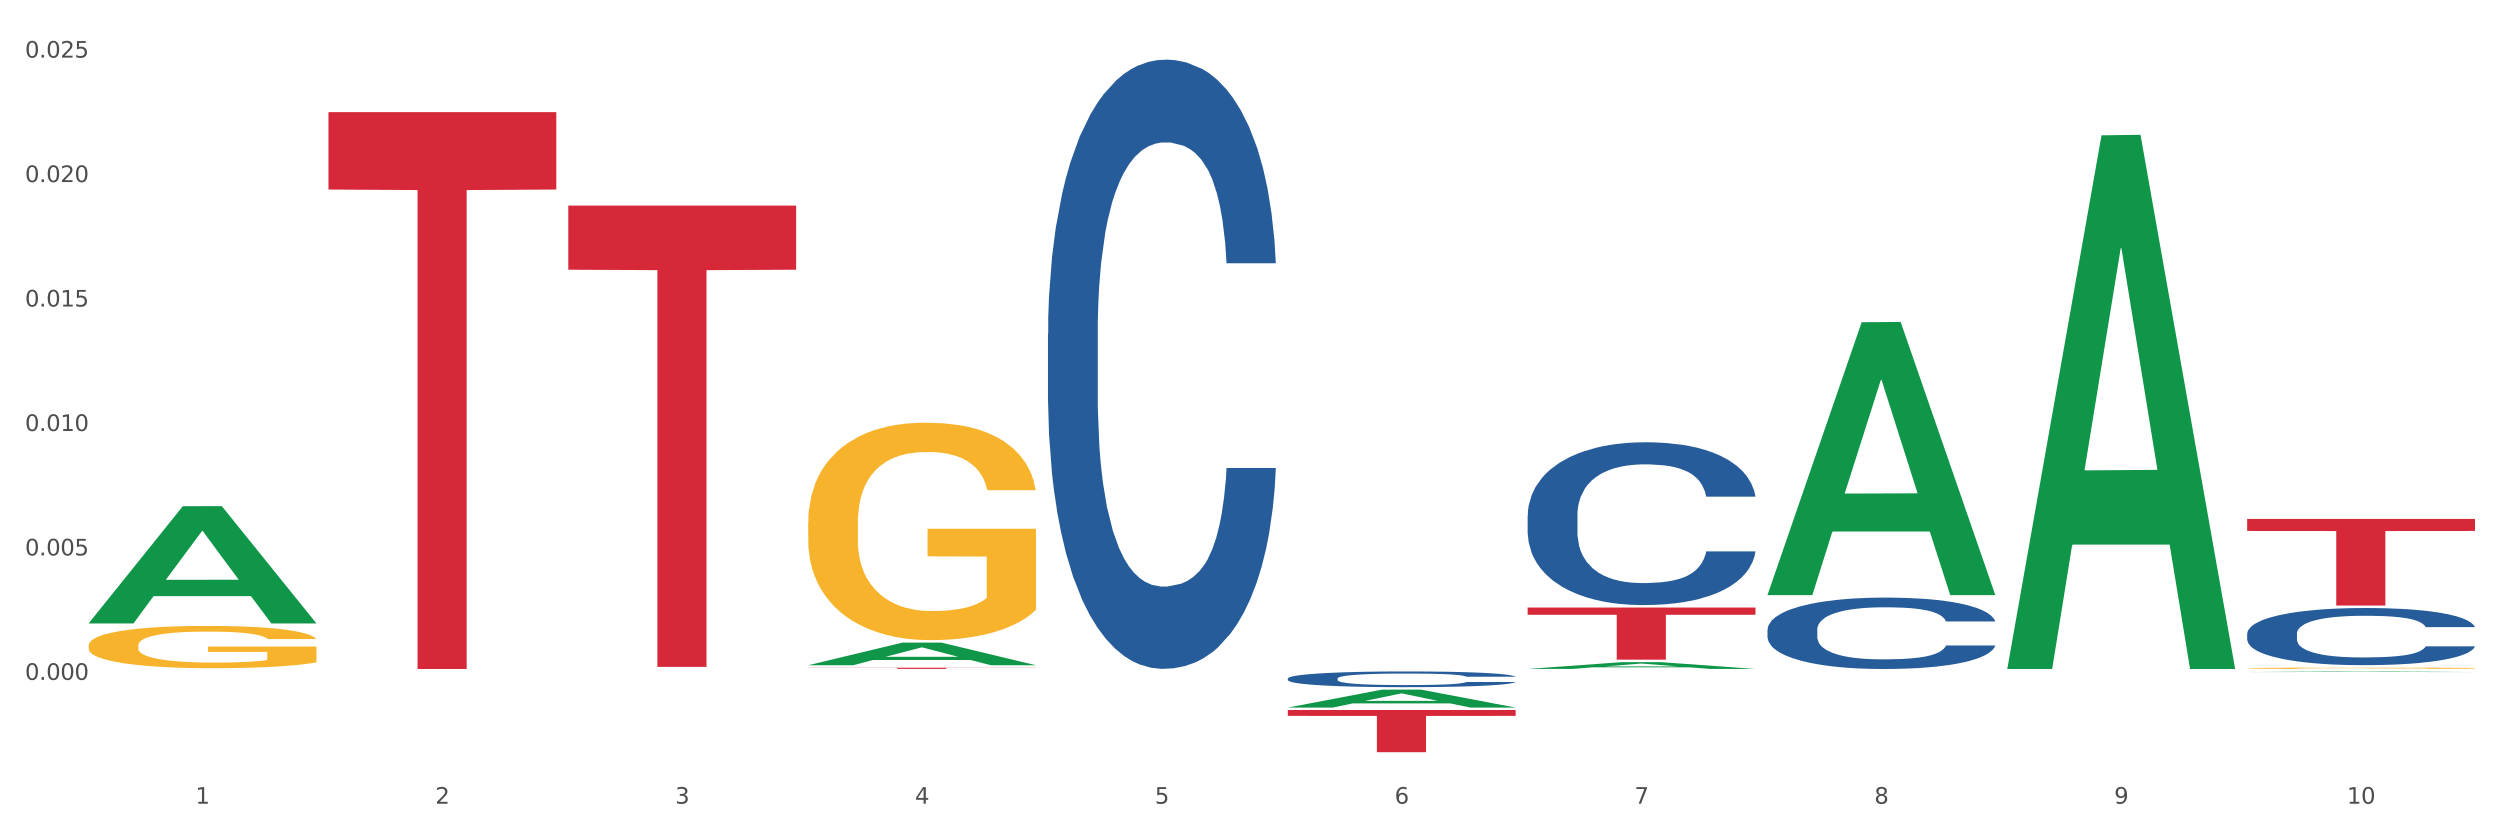 <?xml version="1.0" encoding="utf-8" standalone="no"?>
<!DOCTYPE svg PUBLIC "-//W3C//DTD SVG 1.1//EN"
  "http://www.w3.org/Graphics/SVG/1.1/DTD/svg11.dtd">
<svg xmlns:xlink="http://www.w3.org/1999/xlink" width="1080pt" height="360pt" viewBox="0 0 1080 360" xmlns="http://www.w3.org/2000/svg" version="1.1">
 <rect x="0" y="0" width="1080" height="360" fill="#333333" stroke="none"/>
 <defs>
  <style type="text/css">*{stroke-linejoin: round; stroke-linecap: butt}</style>
 </defs>
 <g id="figure_1">
  <g id="patch_1">
   <path d="M 0 360 
L 1080 360 
L 1080 0 
L 0 0 
z
" style="fill: #ffffff; stroke: #ffffff; stroke-linejoin: miter"/>
  </g>
  <g id="axes_1">
   <g id="matplotlib.axis_1">
    <g id="xtick_1">
     <g id="text_1">
      <!-- 1 -->
      <g style="fill: #4d4d4d" transform="translate(84.444 347.204) scale(0.096 -0.096)">
       <defs>
        <path id="DejaVuSans-31" d="M 794 531 
L 1825 531 
L 1825 4091 
L 703 3866 
L 703 4441 
L 1819 4666 
L 2450 4666 
L 2450 531 
L 3481 531 
L 3481 0 
L 794 0 
L 794 531 
z
" transform="scale(0.016)"/>
       </defs>
       <use xlink:href="#DejaVuSans-31"/>
      </g>
     </g>
    </g>
    <g id="xtick_2">
     <g id="text_2">
      <!-- 2 -->
      <g style="fill: #4d4d4d" transform="translate(188.053 347.204) scale(0.096 -0.096)">
       <defs>
        <path id="DejaVuSans-32" d="M 1228 531 
L 3431 531 
L 3431 0 
L 469 0 
L 469 531 
Q 828 903 1448 1529 
Q 2069 2156 2228 2338 
Q 2531 2678 2651 2914 
Q 2772 3150 2772 3378 
Q 2772 3750 2511 3984 
Q 2250 4219 1831 4219 
Q 1534 4219 1204 4116 
Q 875 4013 500 3803 
L 500 4441 
Q 881 4594 1212 4672 
Q 1544 4750 1819 4750 
Q 2544 4750 2975 4387 
Q 3406 4025 3406 3419 
Q 3406 3131 3298 2873 
Q 3191 2616 2906 2266 
Q 2828 2175 2409 1742 
Q 1991 1309 1228 531 
z
" transform="scale(0.016)"/>
       </defs>
       <use xlink:href="#DejaVuSans-32"/>
      </g>
     </g>
    </g>
    <g id="xtick_3">
     <g id="text_3">
      <!-- 3 -->
      <g style="fill: #4d4d4d" transform="translate(291.663 347.204) scale(0.096 -0.096)">
       <defs>
        <path id="DejaVuSans-33" d="M 2597 2516 
Q 3050 2419 3304 2112 
Q 3559 1806 3559 1356 
Q 3559 666 3084 287 
Q 2609 -91 1734 -91 
Q 1441 -91 1130 -33 
Q 819 25 488 141 
L 488 750 
Q 750 597 1062 519 
Q 1375 441 1716 441 
Q 2309 441 2620 675 
Q 2931 909 2931 1356 
Q 2931 1769 2642 2001 
Q 2353 2234 1838 2234 
L 1294 2234 
L 1294 2753 
L 1863 2753 
Q 2328 2753 2575 2939 
Q 2822 3125 2822 3475 
Q 2822 3834 2567 4026 
Q 2313 4219 1838 4219 
Q 1578 4219 1281 4162 
Q 984 4106 628 3988 
L 628 4550 
Q 988 4650 1302 4700 
Q 1616 4750 1894 4750 
Q 2613 4750 3031 4423 
Q 3450 4097 3450 3541 
Q 3450 3153 3228 2886 
Q 3006 2619 2597 2516 
z
" transform="scale(0.016)"/>
       </defs>
       <use xlink:href="#DejaVuSans-33"/>
      </g>
     </g>
    </g>
    <g id="xtick_4">
     <g id="text_4">
      <!-- 4 -->
      <g style="fill: #4d4d4d" transform="translate(395.273 347.204) scale(0.096 -0.096)">
       <defs>
        <path id="DejaVuSans-34" d="M 2419 4116 
L 825 1625 
L 2419 1625 
L 2419 4116 
z
M 2253 4666 
L 3047 4666 
L 3047 1625 
L 3713 1625 
L 3713 1100 
L 3047 1100 
L 3047 0 
L 2419 0 
L 2419 1100 
L 313 1100 
L 313 1709 
L 2253 4666 
z
" transform="scale(0.016)"/>
       </defs>
       <use xlink:href="#DejaVuSans-34"/>
      </g>
     </g>
    </g>
    <g id="xtick_5">
     <g id="text_5">
      <!-- 5 -->
      <g style="fill: #4d4d4d" transform="translate(498.883 347.204) scale(0.096 -0.096)">
       <defs>
        <path id="DejaVuSans-35" d="M 691 4666 
L 3169 4666 
L 3169 4134 
L 1269 4134 
L 1269 2991 
Q 1406 3038 1543 3061 
Q 1681 3084 1819 3084 
Q 2600 3084 3056 2656 
Q 3513 2228 3513 1497 
Q 3513 744 3044 326 
Q 2575 -91 1722 -91 
Q 1428 -91 1123 -41 
Q 819 9 494 109 
L 494 744 
Q 775 591 1075 516 
Q 1375 441 1709 441 
Q 2250 441 2565 725 
Q 2881 1009 2881 1497 
Q 2881 1984 2565 2268 
Q 2250 2553 1709 2553 
Q 1456 2553 1204 2497 
Q 953 2441 691 2322 
L 691 4666 
z
" transform="scale(0.016)"/>
       </defs>
       <use xlink:href="#DejaVuSans-35"/>
      </g>
     </g>
    </g>
    <g id="xtick_6">
     <g id="text_6">
      <!-- 6 -->
      <g style="fill: #4d4d4d" transform="translate(602.492 347.204) scale(0.096 -0.096)">
       <defs>
        <path id="DejaVuSans-36" d="M 2113 2584 
Q 1688 2584 1439 2293 
Q 1191 2003 1191 1497 
Q 1191 994 1439 701 
Q 1688 409 2113 409 
Q 2538 409 2786 701 
Q 3034 994 3034 1497 
Q 3034 2003 2786 2293 
Q 2538 2584 2113 2584 
z
M 3366 4563 
L 3366 3988 
Q 3128 4100 2886 4159 
Q 2644 4219 2406 4219 
Q 1781 4219 1451 3797 
Q 1122 3375 1075 2522 
Q 1259 2794 1537 2939 
Q 1816 3084 2150 3084 
Q 2853 3084 3261 2657 
Q 3669 2231 3669 1497 
Q 3669 778 3244 343 
Q 2819 -91 2113 -91 
Q 1303 -91 875 529 
Q 447 1150 447 2328 
Q 447 3434 972 4092 
Q 1497 4750 2381 4750 
Q 2619 4750 2861 4703 
Q 3103 4656 3366 4563 
z
" transform="scale(0.016)"/>
       </defs>
       <use xlink:href="#DejaVuSans-36"/>
      </g>
     </g>
    </g>
    <g id="xtick_7">
     <g id="text_7">
      <!-- 7 -->
      <g style="fill: #4d4d4d" transform="translate(706.102 347.204) scale(0.096 -0.096)">
       <defs>
        <path id="DejaVuSans-37" d="M 525 4666 
L 3525 4666 
L 3525 4397 
L 1831 0 
L 1172 0 
L 2766 4134 
L 525 4134 
L 525 4666 
z
" transform="scale(0.016)"/>
       </defs>
       <use xlink:href="#DejaVuSans-37"/>
      </g>
     </g>
    </g>
    <g id="xtick_8">
     <g id="text_8">
      <!-- 8 -->
      <g style="fill: #4d4d4d" transform="translate(809.712 347.204) scale(0.096 -0.096)">
       <defs>
        <path id="DejaVuSans-38" d="M 2034 2216 
Q 1584 2216 1326 1975 
Q 1069 1734 1069 1313 
Q 1069 891 1326 650 
Q 1584 409 2034 409 
Q 2484 409 2743 651 
Q 3003 894 3003 1313 
Q 3003 1734 2745 1975 
Q 2488 2216 2034 2216 
z
M 1403 2484 
Q 997 2584 770 2862 
Q 544 3141 544 3541 
Q 544 4100 942 4425 
Q 1341 4750 2034 4750 
Q 2731 4750 3128 4425 
Q 3525 4100 3525 3541 
Q 3525 3141 3298 2862 
Q 3072 2584 2669 2484 
Q 3125 2378 3379 2068 
Q 3634 1759 3634 1313 
Q 3634 634 3220 271 
Q 2806 -91 2034 -91 
Q 1263 -91 848 271 
Q 434 634 434 1313 
Q 434 1759 690 2068 
Q 947 2378 1403 2484 
z
M 1172 3481 
Q 1172 3119 1398 2916 
Q 1625 2713 2034 2713 
Q 2441 2713 2670 2916 
Q 2900 3119 2900 3481 
Q 2900 3844 2670 4047 
Q 2441 4250 2034 4250 
Q 1625 4250 1398 4047 
Q 1172 3844 1172 3481 
z
" transform="scale(0.016)"/>
       </defs>
       <use xlink:href="#DejaVuSans-38"/>
      </g>
     </g>
    </g>
    <g id="xtick_9">
     <g id="text_9">
      <!-- 9 -->
      <g style="fill: #4d4d4d" transform="translate(913.322 347.204) scale(0.096 -0.096)">
       <defs>
        <path id="DejaVuSans-39" d="M 703 97 
L 703 672 
Q 941 559 1184 500 
Q 1428 441 1663 441 
Q 2288 441 2617 861 
Q 2947 1281 2994 2138 
Q 2813 1869 2534 1725 
Q 2256 1581 1919 1581 
Q 1219 1581 811 2004 
Q 403 2428 403 3163 
Q 403 3881 828 4315 
Q 1253 4750 1959 4750 
Q 2769 4750 3195 4129 
Q 3622 3509 3622 2328 
Q 3622 1225 3098 567 
Q 2575 -91 1691 -91 
Q 1453 -91 1209 -44 
Q 966 3 703 97 
z
M 1959 2075 
Q 2384 2075 2632 2365 
Q 2881 2656 2881 3163 
Q 2881 3666 2632 3958 
Q 2384 4250 1959 4250 
Q 1534 4250 1286 3958 
Q 1038 3666 1038 3163 
Q 1038 2656 1286 2365 
Q 1534 2075 1959 2075 
z
" transform="scale(0.016)"/>
       </defs>
       <use xlink:href="#DejaVuSans-39"/>
      </g>
     </g>
    </g>
    <g id="xtick_10">
     <g id="text_10">
      <!-- 10 -->
      <g style="fill: #4d4d4d" transform="translate(1013.877 347.204) scale(0.096 -0.096)">
       <defs>
        <path id="DejaVuSans-30" d="M 2034 4250 
Q 1547 4250 1301 3770 
Q 1056 3291 1056 2328 
Q 1056 1369 1301 889 
Q 1547 409 2034 409 
Q 2525 409 2770 889 
Q 3016 1369 3016 2328 
Q 3016 3291 2770 3770 
Q 2525 4250 2034 4250 
z
M 2034 4750 
Q 2819 4750 3233 4129 
Q 3647 3509 3647 2328 
Q 3647 1150 3233 529 
Q 2819 -91 2034 -91 
Q 1250 -91 836 529 
Q 422 1150 422 2328 
Q 422 3509 836 4129 
Q 1250 4750 2034 4750 
z
" transform="scale(0.016)"/>
       </defs>
       <use xlink:href="#DejaVuSans-31"/>
       <use xlink:href="#DejaVuSans-30" transform="translate(63.623 0)"/>
      </g>
     </g>
    </g>
    <g id="xtick_11"/>
    <g id="xtick_12"/>
    <g id="xtick_13"/>
    <g id="xtick_14"/>
    <g id="xtick_15"/>
    <g id="xtick_16"/>
    <g id="xtick_17"/>
    <g id="xtick_18"/>
    <g id="xtick_19"/>
   </g>
   <g id="matplotlib.axis_2">
    <g id="ytick_1">
     <g id="text_11">
      <!-- 0.000 -->
      <g style="fill: #4d4d4d" transform="translate(10.8 293.71) scale(0.096 -0.096)">
       <defs>
        <path id="DejaVuSans-2e" d="M 684 794 
L 1344 794 
L 1344 0 
L 684 0 
L 684 794 
z
" transform="scale(0.016)"/>
       </defs>
       <use xlink:href="#DejaVuSans-30"/>
       <use xlink:href="#DejaVuSans-2e" transform="translate(63.623 0)"/>
       <use xlink:href="#DejaVuSans-30" transform="translate(95.41 0)"/>
       <use xlink:href="#DejaVuSans-30" transform="translate(159.033 0)"/>
       <use xlink:href="#DejaVuSans-30" transform="translate(222.656 0)"/>
      </g>
     </g>
    </g>
    <g id="ytick_2">
     <g id="text_12">
      <!-- 0.005 -->
      <g style="fill: #4d4d4d" transform="translate(10.8 239.948) scale(0.096 -0.096)">
       <use xlink:href="#DejaVuSans-30"/>
       <use xlink:href="#DejaVuSans-2e" transform="translate(63.623 0)"/>
       <use xlink:href="#DejaVuSans-30" transform="translate(95.41 0)"/>
       <use xlink:href="#DejaVuSans-30" transform="translate(159.033 0)"/>
       <use xlink:href="#DejaVuSans-35" transform="translate(222.656 0)"/>
      </g>
     </g>
    </g>
    <g id="ytick_3">
     <g id="text_13">
      <!-- 0.010 -->
      <g style="fill: #4d4d4d" transform="translate(10.8 186.185) scale(0.096 -0.096)">
       <use xlink:href="#DejaVuSans-30"/>
       <use xlink:href="#DejaVuSans-2e" transform="translate(63.623 0)"/>
       <use xlink:href="#DejaVuSans-30" transform="translate(95.41 0)"/>
       <use xlink:href="#DejaVuSans-31" transform="translate(159.033 0)"/>
       <use xlink:href="#DejaVuSans-30" transform="translate(222.656 0)"/>
      </g>
     </g>
    </g>
    <g id="ytick_4">
     <g id="text_14">
      <!-- 0.015 -->
      <g style="fill: #4d4d4d" transform="translate(10.8 132.422) scale(0.096 -0.096)">
       <use xlink:href="#DejaVuSans-30"/>
       <use xlink:href="#DejaVuSans-2e" transform="translate(63.623 0)"/>
       <use xlink:href="#DejaVuSans-30" transform="translate(95.41 0)"/>
       <use xlink:href="#DejaVuSans-31" transform="translate(159.033 0)"/>
       <use xlink:href="#DejaVuSans-35" transform="translate(222.656 0)"/>
      </g>
     </g>
    </g>
    <g id="ytick_5">
     <g id="text_15">
      <!-- 0.020 -->
      <g style="fill: #4d4d4d" transform="translate(10.8 78.659) scale(0.096 -0.096)">
       <use xlink:href="#DejaVuSans-30"/>
       <use xlink:href="#DejaVuSans-2e" transform="translate(63.623 0)"/>
       <use xlink:href="#DejaVuSans-30" transform="translate(95.41 0)"/>
       <use xlink:href="#DejaVuSans-32" transform="translate(159.033 0)"/>
       <use xlink:href="#DejaVuSans-30" transform="translate(222.656 0)"/>
      </g>
     </g>
    </g>
    <g id="ytick_6">
     <g id="text_16">
      <!-- 0.025 -->
      <g style="fill: #4d4d4d" transform="translate(10.8 24.897) scale(0.096 -0.096)">
       <use xlink:href="#DejaVuSans-30"/>
       <use xlink:href="#DejaVuSans-2e" transform="translate(63.623 0)"/>
       <use xlink:href="#DejaVuSans-30" transform="translate(95.41 0)"/>
       <use xlink:href="#DejaVuSans-32" transform="translate(159.033 0)"/>
       <use xlink:href="#DejaVuSans-35" transform="translate(222.656 0)"/>
      </g>
     </g>
    </g>
    <g id="ytick_7"/>
    <g id="ytick_8"/>
    <g id="ytick_9"/>
    <g id="ytick_10"/>
    <g id="ytick_11"/>
    <g id="ytick_12"/>
   </g>
   <g id="PolyCollection_1">
    <path d="M 38.283 269.242 
L 38.384 269.194 
L 78.974 218.688 
L 95.818 218.64 
L 136.712 269.337 
L 117.229 269.337 
L 108.401 257.532 
L 66.493 257.532 
L 66.188 257.722 
L 57.664 269.337 
L 38.283 269.337 
L 38.283 269.242 
L 71.769 250.487 
L 103.125 250.439 
L 87.599 229.446 
L 87.396 229.351 
L 87.193 229.494 
L 71.668 250.439 
L 71.769 250.487 
L 38.283 269.242 
z
" clip-path="url(#pee095c662d)" style="fill: #109648"/>
    <path d="M 659.941 222.66 
L 660.058 222.595 
L 660.058 220.797 
L 660.407 218.356 
L 661.687 213.86 
L 663.316 210.456 
L 666.108 206.474 
L 667.62 204.804 
L 669.598 202.942 
L 673.67 199.923 
L 678.324 197.354 
L 681.582 195.941 
L 684.025 195.042 
L 689.494 193.436 
L 692.635 192.73 
L 695.893 192.152 
L 698.685 191.766 
L 703.339 191.317 
L 707.062 191.124 
L 711.367 191.06 
L 714.973 191.124 
L 719.744 191.381 
L 726.724 192.152 
L 729.4 192.601 
L 733.007 193.372 
L 736.73 194.4 
L 739.755 195.427 
L 743.246 196.904 
L 746.852 198.831 
L 750.343 201.272 
L 752.786 203.52 
L 754.764 205.896 
L 756.509 208.787 
L 757.789 211.934 
L 758.371 214.567 
L 737.079 214.567 
L 736.498 212.191 
L 735.334 209.621 
L 734.171 207.887 
L 732.891 206.474 
L 730.913 204.869 
L 729.168 203.841 
L 726.259 202.621 
L 723.583 201.85 
L 721.373 201.4 
L 718.697 201.015 
L 712.996 200.63 
L 708.923 200.63 
L 706.364 200.758 
L 703.222 201.079 
L 700.546 201.529 
L 697.405 202.3 
L 694.962 203.135 
L 692.519 204.226 
L 691.122 204.997 
L 689.028 206.41 
L 687.632 207.566 
L 685.77 209.557 
L 684.723 210.97 
L 682.862 214.631 
L 682.047 217.329 
L 681.698 219.191 
L 681.466 221.247 
L 681.466 231.266 
L 682.164 235.762 
L 682.745 237.689 
L 683.676 239.873 
L 685.421 242.699 
L 687.981 245.46 
L 690.657 247.451 
L 692.868 248.672 
L 694.962 249.571 
L 697.056 250.277 
L 699.616 250.92 
L 701.71 251.305 
L 704.851 251.69 
L 708.574 251.883 
L 711.483 251.883 
L 717.417 251.562 
L 720.093 251.241 
L 722.652 250.791 
L 725.445 250.085 
L 727.655 249.314 
L 728.935 248.736 
L 731.029 247.516 
L 732.658 246.231 
L 734.054 244.754 
L 734.985 243.469 
L 736.032 241.543 
L 736.847 239.359 
L 737.079 238.203 
L 758.371 238.203 
L 757.905 240.515 
L 757.091 242.763 
L 755.462 245.782 
L 754.182 247.516 
L 752.204 249.635 
L 750.11 251.434 
L 747.201 253.425 
L 744.526 254.902 
L 741.733 256.186 
L 738.708 257.342 
L 733.24 258.948 
L 731.262 259.398 
L 727.074 260.168 
L 723.816 260.618 
L 719.046 261.068 
L 714.159 261.325 
L 709.04 261.389 
L 704.502 261.26 
L 699.499 260.875 
L 696.358 260.49 
L 692.868 259.912 
L 688.795 259.012 
L 684.956 257.921 
L 681.349 256.636 
L 677.975 255.159 
L 674.834 253.489 
L 670.762 250.727 
L 667.737 248.03 
L 665.526 245.525 
L 664.014 243.405 
L 662.501 240.708 
L 661.687 238.845 
L 660.407 234.349 
L 659.941 230.174 
L 659.941 222.66 
z
" clip-path="url(#pee095c662d)" style="fill: #255c99"/>
    <path d="M 556.332 293.117 
L 556.448 293.11 
L 556.448 292.937 
L 556.797 292.701 
L 558.077 292.266 
L 559.706 291.937 
L 562.498 291.553 
L 564.011 291.391 
L 565.989 291.211 
L 570.061 290.92 
L 574.715 290.671 
L 577.972 290.535 
L 580.415 290.448 
L 585.884 290.293 
L 589.025 290.225 
L 592.283 290.169 
L 595.075 290.131 
L 599.729 290.088 
L 603.452 290.069 
L 607.757 290.063 
L 611.364 290.069 
L 616.134 290.094 
L 623.115 290.169 
L 625.791 290.212 
L 629.397 290.287 
L 633.121 290.386 
L 636.146 290.485 
L 639.636 290.628 
L 643.243 290.814 
L 646.733 291.05 
L 649.176 291.267 
L 651.154 291.497 
L 652.899 291.776 
L 654.179 292.08 
L 654.761 292.335 
L 633.47 292.335 
L 632.888 292.105 
L 631.724 291.857 
L 630.561 291.689 
L 629.281 291.553 
L 627.303 291.397 
L 625.558 291.298 
L 622.649 291.18 
L 619.973 291.106 
L 617.763 291.062 
L 615.087 291.025 
L 609.386 290.988 
L 605.314 290.988 
L 602.754 291 
L 599.613 291.031 
L 596.937 291.075 
L 593.795 291.149 
L 591.352 291.23 
L 588.909 291.335 
L 587.513 291.41 
L 585.418 291.546 
L 584.022 291.658 
L 582.161 291.85 
L 581.114 291.987 
L 579.252 292.341 
L 578.438 292.601 
L 578.089 292.781 
L 577.856 292.98 
L 577.856 293.948 
L 578.554 294.383 
L 579.136 294.569 
L 580.066 294.78 
L 581.812 295.053 
L 584.371 295.32 
L 587.047 295.512 
L 589.258 295.63 
L 591.352 295.717 
L 593.446 295.785 
L 596.006 295.847 
L 598.1 295.884 
L 601.242 295.922 
L 604.965 295.94 
L 607.873 295.94 
L 613.807 295.909 
L 616.483 295.878 
L 619.043 295.835 
L 621.835 295.766 
L 624.045 295.692 
L 625.325 295.636 
L 627.42 295.518 
L 629.048 295.394 
L 630.445 295.251 
L 631.375 295.127 
L 632.422 294.941 
L 633.237 294.73 
L 633.47 294.618 
L 654.761 294.618 
L 654.296 294.842 
L 653.481 295.059 
L 651.852 295.351 
L 650.573 295.518 
L 648.595 295.723 
L 646.5 295.897 
L 643.592 296.089 
L 640.916 296.232 
L 638.123 296.356 
L 635.098 296.468 
L 629.63 296.623 
L 627.652 296.666 
L 623.464 296.741 
L 620.206 296.784 
L 615.436 296.828 
L 610.549 296.853 
L 605.43 296.859 
L 600.893 296.846 
L 595.89 296.809 
L 592.748 296.772 
L 589.258 296.716 
L 585.186 296.629 
L 581.346 296.524 
L 577.74 296.399 
L 574.365 296.257 
L 571.224 296.095 
L 567.152 295.829 
L 564.127 295.568 
L 561.916 295.326 
L 560.404 295.121 
L 558.891 294.86 
L 558.077 294.68 
L 556.797 294.246 
L 556.332 293.843 
L 556.332 293.117 
z
" clip-path="url(#pee095c662d)" style="fill: #255c99"/>
    <path d="M 452.722 144.018 
L 452.838 143.778 
L 452.838 137.048 
L 453.187 127.914 
L 454.467 111.088 
L 456.096 98.349 
L 458.888 83.447 
L 460.401 77.197 
L 462.379 70.227 
L 466.451 58.93 
L 471.105 49.315 
L 474.362 44.027 
L 476.806 40.662 
L 482.274 34.653 
L 485.415 32.009 
L 488.673 29.846 
L 491.465 28.403 
L 496.119 26.721 
L 499.842 26 
L 504.147 25.759 
L 507.754 26 
L 512.524 26.961 
L 519.505 29.846 
L 522.181 31.528 
L 525.788 34.413 
L 529.511 38.258 
L 532.536 42.104 
L 536.026 47.633 
L 539.633 54.843 
L 543.123 63.977 
L 545.567 72.39 
L 547.545 81.283 
L 549.29 92.1 
L 550.57 103.878 
L 551.151 113.732 
L 529.86 113.732 
L 529.278 104.839 
L 528.115 95.224 
L 526.951 88.735 
L 525.671 83.447 
L 523.693 77.438 
L 521.948 73.592 
L 519.04 69.025 
L 516.364 66.141 
L 514.153 64.458 
L 511.477 63.016 
L 505.776 61.574 
L 501.704 61.574 
L 499.144 62.054 
L 496.003 63.256 
L 493.327 64.939 
L 490.186 67.823 
L 487.742 70.948 
L 485.299 75.034 
L 483.903 77.918 
L 481.809 83.206 
L 480.412 87.533 
L 478.551 94.984 
L 477.504 100.272 
L 475.642 113.973 
L 474.828 124.068 
L 474.479 131.039 
L 474.246 138.73 
L 474.246 176.227 
L 474.944 193.052 
L 475.526 200.263 
L 476.457 208.436 
L 478.202 219.011 
L 480.762 229.347 
L 483.438 236.798 
L 485.648 241.365 
L 487.742 244.73 
L 489.837 247.374 
L 492.396 249.778 
L 494.49 251.22 
L 497.632 252.662 
L 501.355 253.383 
L 504.264 253.383 
L 510.197 252.182 
L 512.873 250.98 
L 515.433 249.297 
L 518.225 246.653 
L 520.436 243.769 
L 521.716 241.606 
L 523.81 237.039 
L 525.439 232.231 
L 526.835 226.703 
L 527.766 221.896 
L 528.813 214.685 
L 529.627 206.513 
L 529.86 202.186 
L 551.151 202.186 
L 550.686 210.839 
L 549.871 219.252 
L 548.243 230.549 
L 546.963 237.039 
L 544.985 244.971 
L 542.891 251.701 
L 539.982 259.152 
L 537.306 264.681 
L 534.514 269.488 
L 531.489 273.814 
L 526.02 279.823 
L 524.042 281.506 
L 519.854 284.39 
L 516.596 286.073 
L 511.826 287.755 
L 506.94 288.717 
L 501.82 288.957 
L 497.283 288.476 
L 492.28 287.034 
L 489.138 285.592 
L 485.648 283.429 
L 481.576 280.064 
L 477.737 275.978 
L 474.13 271.17 
L 470.756 265.642 
L 467.614 259.393 
L 463.542 249.057 
L 460.517 238.962 
L 458.307 229.587 
L 456.794 221.655 
L 455.282 211.56 
L 454.467 204.59 
L 453.187 187.764 
L 452.722 172.141 
L 452.722 144.018 
z
" clip-path="url(#pee095c662d)" style="fill: #255c99"/>
    <path d="M 38.283 278.842 
L 38.399 278.825 
L 38.399 278.224 
L 38.632 277.707 
L 39.794 276.455 
L 41.537 275.419 
L 42.815 274.869 
L 44.093 274.418 
L 45.604 273.967 
L 47.464 273.5 
L 50.834 272.815 
L 52.925 272.465 
L 55.482 272.097 
L 60.13 271.563 
L 63.5 271.263 
L 66.987 271.012 
L 72.681 270.712 
L 76.4 270.578 
L 80.351 270.478 
L 85.115 270.411 
L 88.718 270.394 
L 96.62 270.445 
L 103.36 270.595 
L 106.614 270.712 
L 110.798 270.912 
L 113.006 271.046 
L 116.608 271.313 
L 120.327 271.663 
L 122.883 271.964 
L 126.718 272.531 
L 129.623 273.099 
L 132.296 273.8 
L 133.691 274.284 
L 134.737 274.735 
L 135.666 275.253 
L 136.596 276.071 
L 115.678 276.071 
L 114.865 275.486 
L 113.587 274.935 
L 111.727 274.401 
L 110.1 274.067 
L 107.311 273.65 
L 104.755 273.383 
L 102.082 273.182 
L 98.828 273.015 
L 96.271 272.932 
L 92.669 272.865 
L 85.58 272.882 
L 80.816 273.015 
L 77.562 273.182 
L 75.47 273.333 
L 73.611 273.5 
L 71.519 273.733 
L 69.078 274.084 
L 67.335 274.401 
L 65.592 274.802 
L 64.198 275.202 
L 62.919 275.67 
L 61.873 276.171 
L 61.06 276.688 
L 60.363 277.323 
L 59.782 278.374 
L 59.782 280.662 
L 60.014 281.179 
L 60.595 281.863 
L 61.292 282.381 
L 62.455 282.999 
L 63.5 283.416 
L 65.476 284.017 
L 67.684 284.518 
L 69.427 284.835 
L 71.17 285.102 
L 74.192 285.469 
L 77.562 285.77 
L 80.467 285.954 
L 84.418 286.121 
L 87.091 286.187 
L 89.415 286.221 
L 95.109 286.221 
L 99.177 286.171 
L 103.709 286.054 
L 107.195 285.904 
L 110.1 285.72 
L 113.354 285.419 
L 115.446 285.136 
L 115.446 281.646 
L 89.88 281.63 
L 89.88 279.309 
L 136.712 279.309 
L 136.712 286.121 
L 134.737 286.471 
L 132.529 286.788 
L 130.205 287.072 
L 126.718 287.423 
L 122.535 287.757 
L 118.816 287.99 
L 114.865 288.191 
L 110.217 288.374 
L 104.174 288.541 
L 100.455 288.608 
L 95.807 288.658 
L 90.345 288.675 
L 85.58 288.641 
L 80.932 288.558 
L 76.051 288.408 
L 71.286 288.191 
L 67.684 287.974 
L 64.081 287.707 
L 60.247 287.356 
L 57.225 287.022 
L 54.901 286.722 
L 52.344 286.338 
L 49.555 285.837 
L 47.464 285.386 
L 45.604 284.919 
L 43.629 284.318 
L 42.234 283.8 
L 40.84 283.149 
L 40.026 282.665 
L 39.096 281.914 
L 38.399 280.862 
L 38.283 278.842 
z
" clip-path="url(#pee095c662d)" style="fill: #f7b32b"/>
    <path d="M 141.893 48.452 
L 240.322 48.452 
L 240.322 81.881 
L 201.603 82.107 
L 201.603 289.003 
L 180.378 289.003 
L 180.378 82.107 
L 141.893 81.881 
L 141.893 48.678 
L 141.893 48.452 
z
" clip-path="url(#pee095c662d)" style="fill: #d62839"/>
    <path d="M 245.502 88.825 
L 343.932 88.825 
L 343.932 116.516 
L 305.213 116.703 
L 305.213 288.087 
L 283.988 288.087 
L 283.988 116.703 
L 245.502 116.516 
L 245.502 89.012 
L 245.502 88.825 
z
" clip-path="url(#pee095c662d)" style="fill: #d62839"/>
    <path d="M 349.112 288.449 
L 447.542 288.449 
L 447.542 288.521 
L 408.823 288.521 
L 408.823 288.964 
L 387.598 288.964 
L 387.598 288.521 
L 349.112 288.521 
L 349.112 288.45 
L 349.112 288.449 
z
" clip-path="url(#pee095c662d)" style="fill: #d62839"/>
    <path d="M 556.332 306.733 
L 654.761 306.733 
L 654.761 309.264 
L 616.042 309.281 
L 616.042 324.95 
L 594.817 324.95 
L 594.817 309.281 
L 556.332 309.264 
L 556.332 306.75 
L 556.332 306.733 
z
" clip-path="url(#pee095c662d)" style="fill: #d62839"/>
    <path d="M 659.941 262.446 
L 758.371 262.446 
L 758.371 265.578 
L 719.652 265.599 
L 719.652 284.984 
L 698.427 284.984 
L 698.427 265.599 
L 659.941 265.578 
L 659.941 262.467 
L 659.941 262.446 
z
" clip-path="url(#pee095c662d)" style="fill: #d62839"/>
    <path d="M 970.771 224.173 
L 1069.2 224.173 
L 1069.2 229.375 
L 1030.481 229.41 
L 1030.481 261.603 
L 1009.256 261.603 
L 1009.256 229.41 
L 970.771 229.375 
L 970.771 224.208 
L 970.771 224.173 
z
" clip-path="url(#pee095c662d)" style="fill: #d62839"/>
    <path d="M 970.771 273.754 
L 970.887 273.731 
L 970.887 273.1 
L 971.236 272.243 
L 972.516 270.665 
L 974.145 269.47 
L 976.937 268.072 
L 978.45 267.486 
L 980.428 266.832 
L 984.5 265.772 
L 989.154 264.87 
L 992.411 264.374 
L 994.854 264.059 
L 1000.323 263.495 
L 1003.464 263.247 
L 1006.722 263.044 
L 1009.514 262.909 
L 1014.168 262.751 
L 1017.891 262.683 
L 1022.196 262.661 
L 1025.803 262.683 
L 1030.573 262.773 
L 1037.554 263.044 
L 1040.23 263.202 
L 1043.836 263.472 
L 1047.56 263.833 
L 1050.585 264.194 
L 1054.075 264.712 
L 1057.682 265.389 
L 1061.172 266.246 
L 1063.615 267.035 
L 1065.593 267.869 
L 1067.338 268.884 
L 1068.618 269.988 
L 1069.2 270.913 
L 1047.909 270.913 
L 1047.327 270.079 
L 1046.163 269.177 
L 1045 268.568 
L 1043.72 268.072 
L 1041.742 267.508 
L 1039.997 267.147 
L 1037.088 266.719 
L 1034.412 266.449 
L 1032.202 266.291 
L 1029.526 266.155 
L 1023.825 266.02 
L 1019.753 266.02 
L 1017.193 266.065 
L 1014.052 266.178 
L 1011.376 266.336 
L 1008.234 266.606 
L 1005.791 266.899 
L 1003.348 267.283 
L 1001.952 267.553 
L 999.857 268.049 
L 998.461 268.455 
L 996.6 269.154 
L 995.553 269.65 
L 993.691 270.935 
L 992.877 271.882 
L 992.528 272.536 
L 992.295 273.258 
L 992.295 276.775 
L 992.993 278.353 
L 993.575 279.03 
L 994.505 279.796 
L 996.251 280.788 
L 998.81 281.758 
L 1001.486 282.457 
L 1003.697 282.885 
L 1005.791 283.201 
L 1007.885 283.449 
L 1010.445 283.674 
L 1012.539 283.81 
L 1015.681 283.945 
L 1019.404 284.012 
L 1022.312 284.012 
L 1028.246 283.9 
L 1030.922 283.787 
L 1033.482 283.629 
L 1036.274 283.381 
L 1038.484 283.111 
L 1039.764 282.908 
L 1041.859 282.479 
L 1043.487 282.028 
L 1044.884 281.51 
L 1045.814 281.059 
L 1046.861 280.382 
L 1047.676 279.616 
L 1047.909 279.21 
L 1069.2 279.21 
L 1068.735 280.022 
L 1067.92 280.811 
L 1066.291 281.871 
L 1065.012 282.479 
L 1063.034 283.223 
L 1060.939 283.855 
L 1058.031 284.554 
L 1055.355 285.072 
L 1052.562 285.523 
L 1049.537 285.929 
L 1044.069 286.493 
L 1042.091 286.65 
L 1037.903 286.921 
L 1034.645 287.079 
L 1029.875 287.237 
L 1024.988 287.327 
L 1019.869 287.349 
L 1015.332 287.304 
L 1010.329 287.169 
L 1007.187 287.034 
L 1003.697 286.831 
L 999.625 286.515 
L 995.785 286.132 
L 992.179 285.681 
L 988.804 285.162 
L 985.663 284.576 
L 981.591 283.607 
L 978.566 282.66 
L 976.355 281.78 
L 974.843 281.036 
L 973.33 280.089 
L 972.516 279.435 
L 971.236 277.857 
L 970.771 276.392 
L 970.771 273.754 
z
" clip-path="url(#pee095c662d)" style="fill: #255c99"/>
    <path d="M 970.771 288.684 
L 970.887 288.683 
L 970.887 288.663 
L 971.119 288.646 
L 972.281 288.605 
L 974.025 288.571 
L 975.303 288.553 
L 976.581 288.539 
L 978.092 288.524 
L 979.951 288.508 
L 983.321 288.486 
L 985.413 288.474 
L 987.97 288.462 
L 992.618 288.445 
L 995.988 288.435 
L 999.474 288.427 
L 1005.169 288.417 
L 1008.887 288.413 
L 1012.838 288.409 
L 1017.603 288.407 
L 1021.206 288.407 
L 1029.108 288.408 
L 1035.848 288.413 
L 1039.102 288.417 
L 1043.285 288.424 
L 1045.493 288.428 
L 1049.096 288.437 
L 1052.814 288.448 
L 1055.371 288.458 
L 1059.206 288.477 
L 1062.111 288.495 
L 1064.784 288.518 
L 1066.179 288.534 
L 1067.224 288.549 
L 1068.154 288.566 
L 1069.084 288.593 
L 1048.166 288.593 
L 1047.353 288.574 
L 1046.074 288.555 
L 1044.215 288.538 
L 1042.588 288.527 
L 1039.799 288.513 
L 1037.242 288.505 
L 1034.57 288.498 
L 1031.316 288.493 
L 1028.759 288.49 
L 1025.157 288.488 
L 1018.068 288.488 
L 1013.303 288.493 
L 1010.049 288.498 
L 1007.958 288.503 
L 1006.098 288.508 
L 1004.007 288.516 
L 1001.566 288.528 
L 999.823 288.538 
L 998.08 288.551 
L 996.685 288.564 
L 995.407 288.58 
L 994.361 288.596 
L 993.548 288.613 
L 992.851 288.634 
L 992.269 288.668 
L 992.269 288.743 
L 992.502 288.76 
L 993.083 288.783 
L 993.78 288.8 
L 994.942 288.82 
L 995.988 288.834 
L 997.964 288.853 
L 1000.172 288.87 
L 1001.915 288.88 
L 1003.658 288.889 
L 1006.679 288.901 
L 1010.049 288.911 
L 1012.955 288.917 
L 1016.906 288.922 
L 1019.579 288.924 
L 1021.903 288.925 
L 1027.597 288.925 
L 1031.664 288.924 
L 1036.197 288.92 
L 1039.683 288.915 
L 1042.588 288.909 
L 1045.842 288.899 
L 1047.934 288.89 
L 1047.934 288.776 
L 1022.368 288.775 
L 1022.368 288.699 
L 1069.2 288.699 
L 1069.2 288.922 
L 1067.224 288.934 
L 1065.016 288.944 
L 1062.692 288.953 
L 1059.206 288.965 
L 1055.022 288.976 
L 1051.304 288.984 
L 1047.353 288.99 
L 1042.704 288.996 
L 1036.661 289.002 
L 1032.943 289.004 
L 1028.294 289.005 
L 1022.832 289.006 
L 1018.068 289.005 
L 1013.42 289.002 
L 1008.539 288.997 
L 1003.774 288.99 
L 1000.172 288.983 
L 996.569 288.974 
L 992.734 288.963 
L 989.713 288.952 
L 987.389 288.942 
L 984.832 288.929 
L 982.043 288.913 
L 979.951 288.898 
L 978.092 288.883 
L 976.116 288.863 
L 974.722 288.846 
L 973.327 288.825 
L 972.514 288.809 
L 971.584 288.784 
L 970.887 288.75 
L 970.771 288.684 
z
" clip-path="url(#pee095c662d)" style="fill: #f7b32b"/>
    <path d="M 349.112 226.012 
L 349.228 225.926 
L 349.228 222.838 
L 349.461 220.178 
L 350.623 213.744 
L 352.366 208.425 
L 353.644 205.593 
L 354.923 203.277 
L 356.433 200.961 
L 358.293 198.558 
L 361.663 195.041 
L 363.755 193.239 
L 366.311 191.352 
L 370.96 188.606 
L 374.33 187.062 
L 377.816 185.775 
L 383.51 184.231 
L 387.229 183.545 
L 391.18 183.03 
L 395.945 182.687 
L 399.547 182.601 
L 407.449 182.858 
L 414.189 183.63 
L 417.443 184.231 
L 421.627 185.26 
L 423.835 185.947 
L 427.437 187.32 
L 431.156 189.121 
L 433.713 190.665 
L 437.548 193.582 
L 440.453 196.499 
L 443.126 200.103 
L 444.52 202.591 
L 445.566 204.907 
L 446.496 207.567 
L 447.425 211.771 
L 426.508 211.771 
L 425.694 208.768 
L 424.416 205.937 
L 422.557 203.191 
L 420.93 201.475 
L 418.141 199.331 
L 415.584 197.958 
L 412.911 196.928 
L 409.657 196.07 
L 407.101 195.641 
L 403.498 195.298 
L 396.409 195.384 
L 391.645 196.07 
L 388.391 196.928 
L 386.299 197.7 
L 384.44 198.558 
L 382.348 199.76 
L 379.908 201.561 
L 378.165 203.191 
L 376.421 205.25 
L 375.027 207.309 
L 373.749 209.712 
L 372.703 212.285 
L 371.889 214.945 
L 371.192 218.205 
L 370.611 223.61 
L 370.611 235.364 
L 370.843 238.023 
L 371.424 241.541 
L 372.122 244.2 
L 373.284 247.375 
L 374.33 249.52 
L 376.305 252.608 
L 378.513 255.182 
L 380.256 256.812 
L 381.999 258.185 
L 385.021 260.072 
L 388.391 261.616 
L 391.296 262.56 
L 395.247 263.418 
L 397.92 263.761 
L 400.244 263.933 
L 405.939 263.933 
L 410.006 263.675 
L 414.538 263.075 
L 418.024 262.303 
L 420.93 261.359 
L 424.183 259.815 
L 426.275 258.356 
L 426.275 240.426 
L 400.709 240.34 
L 400.709 228.414 
L 447.542 228.414 
L 447.542 263.418 
L 445.566 265.22 
L 443.358 266.85 
L 441.034 268.308 
L 437.548 270.11 
L 433.364 271.826 
L 429.645 273.027 
L 425.694 274.056 
L 421.046 275 
L 415.003 275.858 
L 411.284 276.201 
L 406.636 276.459 
L 401.174 276.544 
L 396.409 276.373 
L 391.761 275.944 
L 386.88 275.172 
L 382.116 274.056 
L 378.513 272.941 
L 374.911 271.568 
L 371.076 269.767 
L 368.054 268.051 
L 365.73 266.507 
L 363.174 264.533 
L 360.385 261.96 
L 358.293 259.643 
L 356.433 257.241 
L 354.458 254.152 
L 353.063 251.493 
L 351.669 248.147 
L 350.855 245.659 
L 349.926 241.798 
L 349.228 236.393 
L 349.112 226.012 
z
" clip-path="url(#pee095c662d)" style="fill: #f7b32b"/>
    <path d="M 763.551 272.021 
L 763.668 271.993 
L 763.668 271.204 
L 764.017 270.134 
L 765.296 268.162 
L 766.925 266.669 
L 769.718 264.923 
L 771.23 264.191 
L 773.208 263.374 
L 777.28 262.05 
L 781.934 260.923 
L 785.192 260.304 
L 787.635 259.909 
L 793.103 259.205 
L 796.245 258.895 
L 799.502 258.642 
L 802.295 258.473 
L 806.949 258.276 
L 810.672 258.191 
L 814.976 258.163 
L 818.583 258.191 
L 823.353 258.304 
L 830.334 258.642 
L 833.01 258.839 
L 836.617 259.177 
L 840.34 259.628 
L 843.365 260.078 
L 846.855 260.726 
L 850.462 261.571 
L 853.953 262.641 
L 856.396 263.627 
L 858.374 264.669 
L 860.119 265.937 
L 861.399 267.317 
L 861.981 268.472 
L 840.689 268.472 
L 840.107 267.43 
L 838.944 266.303 
L 837.78 265.543 
L 836.501 264.923 
L 834.523 264.219 
L 832.777 263.768 
L 829.869 263.233 
L 827.193 262.895 
L 824.982 262.698 
L 822.306 262.529 
L 816.605 262.36 
L 812.533 262.36 
L 809.974 262.416 
L 806.832 262.557 
L 804.156 262.754 
L 801.015 263.092 
L 798.572 263.458 
L 796.128 263.937 
L 794.732 264.275 
L 792.638 264.895 
L 791.242 265.402 
L 789.38 266.275 
L 788.333 266.895 
L 786.472 268.5 
L 785.657 269.683 
L 785.308 270.5 
L 785.075 271.401 
L 785.075 275.796 
L 785.773 277.767 
L 786.355 278.612 
L 787.286 279.57 
L 789.031 280.809 
L 791.591 282.02 
L 794.267 282.894 
L 796.477 283.429 
L 798.572 283.823 
L 800.666 284.133 
L 803.225 284.415 
L 805.32 284.584 
L 808.461 284.753 
L 812.184 284.837 
L 815.093 284.837 
L 821.026 284.696 
L 823.702 284.556 
L 826.262 284.358 
L 829.054 284.049 
L 831.265 283.711 
L 832.545 283.457 
L 834.639 282.922 
L 836.268 282.358 
L 837.664 281.711 
L 838.595 281.147 
L 839.642 280.302 
L 840.456 279.345 
L 840.689 278.838 
L 861.981 278.838 
L 861.515 279.852 
L 860.701 280.837 
L 859.072 282.161 
L 857.792 282.922 
L 855.814 283.851 
L 853.72 284.64 
L 850.811 285.513 
L 848.135 286.161 
L 845.343 286.724 
L 842.318 287.231 
L 836.85 287.936 
L 834.872 288.133 
L 830.683 288.471 
L 827.426 288.668 
L 822.655 288.865 
L 817.769 288.978 
L 812.65 289.006 
L 808.112 288.95 
L 803.109 288.781 
L 799.968 288.612 
L 796.477 288.358 
L 792.405 287.964 
L 788.566 287.485 
L 784.959 286.922 
L 781.585 286.274 
L 778.444 285.541 
L 774.371 284.33 
L 771.346 283.147 
L 769.136 282.049 
L 767.623 281.119 
L 766.111 279.936 
L 765.296 279.119 
L 764.017 277.148 
L 763.551 275.317 
L 763.551 272.021 
z
" clip-path="url(#pee095c662d)" style="fill: #255c99"/>
    <path d="M 349.112 287.373 
L 349.214 287.364 
L 389.803 277.611 
L 406.648 277.602 
L 447.542 287.392 
L 428.059 287.392 
L 419.23 285.112 
L 377.322 285.112 
L 377.017 285.149 
L 368.494 287.392 
L 349.112 287.392 
L 349.112 287.373 
L 382.598 283.752 
L 413.954 283.742 
L 398.428 279.688 
L 398.225 279.67 
L 398.022 279.698 
L 382.497 283.742 
L 382.598 283.752 
L 349.112 287.373 
z
" clip-path="url(#pee095c662d)" style="fill: #109648"/>
    <path d="M 556.332 305.661 
L 556.433 305.653 
L 597.023 297.923 
L 613.867 297.916 
L 654.761 305.675 
L 635.278 305.675 
L 626.45 303.868 
L 584.541 303.868 
L 584.237 303.898 
L 575.713 305.675 
L 556.332 305.675 
L 556.332 305.661 
L 589.818 302.79 
L 621.173 302.783 
L 605.648 299.57 
L 605.445 299.555 
L 605.242 299.577 
L 589.717 302.783 
L 589.818 302.79 
L 556.332 305.661 
z
" clip-path="url(#pee095c662d)" style="fill: #109648"/>
    <path d="M 659.941 288.979 
L 660.043 288.976 
L 700.632 286.044 
L 717.477 286.041 
L 758.371 288.985 
L 738.888 288.985 
L 730.06 288.299 
L 688.151 288.299 
L 687.847 288.31 
L 679.323 288.985 
L 659.941 288.985 
L 659.941 288.979 
L 693.428 287.89 
L 724.783 287.887 
L 709.258 286.669 
L 709.055 286.663 
L 708.852 286.671 
L 693.326 287.887 
L 693.428 287.89 
L 659.941 288.979 
z
" clip-path="url(#pee095c662d)" style="fill: #109648"/>
    <path d="M 763.551 256.884 
L 763.653 256.773 
L 804.242 139.196 
L 821.087 139.085 
L 861.981 257.106 
L 842.498 257.106 
L 833.669 229.623 
L 791.761 229.623 
L 791.456 230.066 
L 782.933 257.106 
L 763.551 257.106 
L 763.551 256.884 
L 797.037 213.222 
L 828.393 213.111 
L 812.867 164.241 
L 812.664 164.019 
L 812.461 164.351 
L 796.936 213.111 
L 797.037 213.222 
L 763.551 256.884 
z
" clip-path="url(#pee095c662d)" style="fill: #109648"/>
    <path d="M 867.161 288.564 
L 867.262 288.347 
L 907.852 58.455 
L 924.696 58.238 
L 965.59 288.997 
L 946.107 288.997 
L 937.279 235.262 
L 895.371 235.262 
L 895.066 236.128 
L 886.542 288.997 
L 867.161 288.997 
L 867.161 288.564 
L 900.647 203.194 
L 932.003 202.977 
L 916.477 107.423 
L 916.274 106.99 
L 916.071 107.64 
L 900.546 202.977 
L 900.647 203.194 
L 867.161 288.564 
z
" clip-path="url(#pee095c662d)" style="fill: #109648"/>
    <path d="M 970.771 290.33 
L 970.872 290.329 
L 1011.462 290.063 
L 1028.306 290.063 
L 1069.2 290.33 
L 1049.717 290.33 
L 1040.889 290.268 
L 998.98 290.268 
L 998.676 290.269 
L 990.152 290.33 
L 970.771 290.33 
L 970.771 290.33 
L 1004.257 290.231 
L 1035.612 290.231 
L 1020.087 290.12 
L 1019.884 290.12 
L 1019.681 290.12 
L 1004.156 290.231 
L 1004.257 290.231 
L 970.771 290.33 
z
" clip-path="url(#pee095c662d)" style="fill: #109648"/>
   </g>
  </g>
 </g>
 <defs>
  <clipPath id="pee095c662d">
   <rect x="38.283" y="10.8" width="1030.917" height="329.109"/>
  </clipPath>
 </defs>
</svg>
